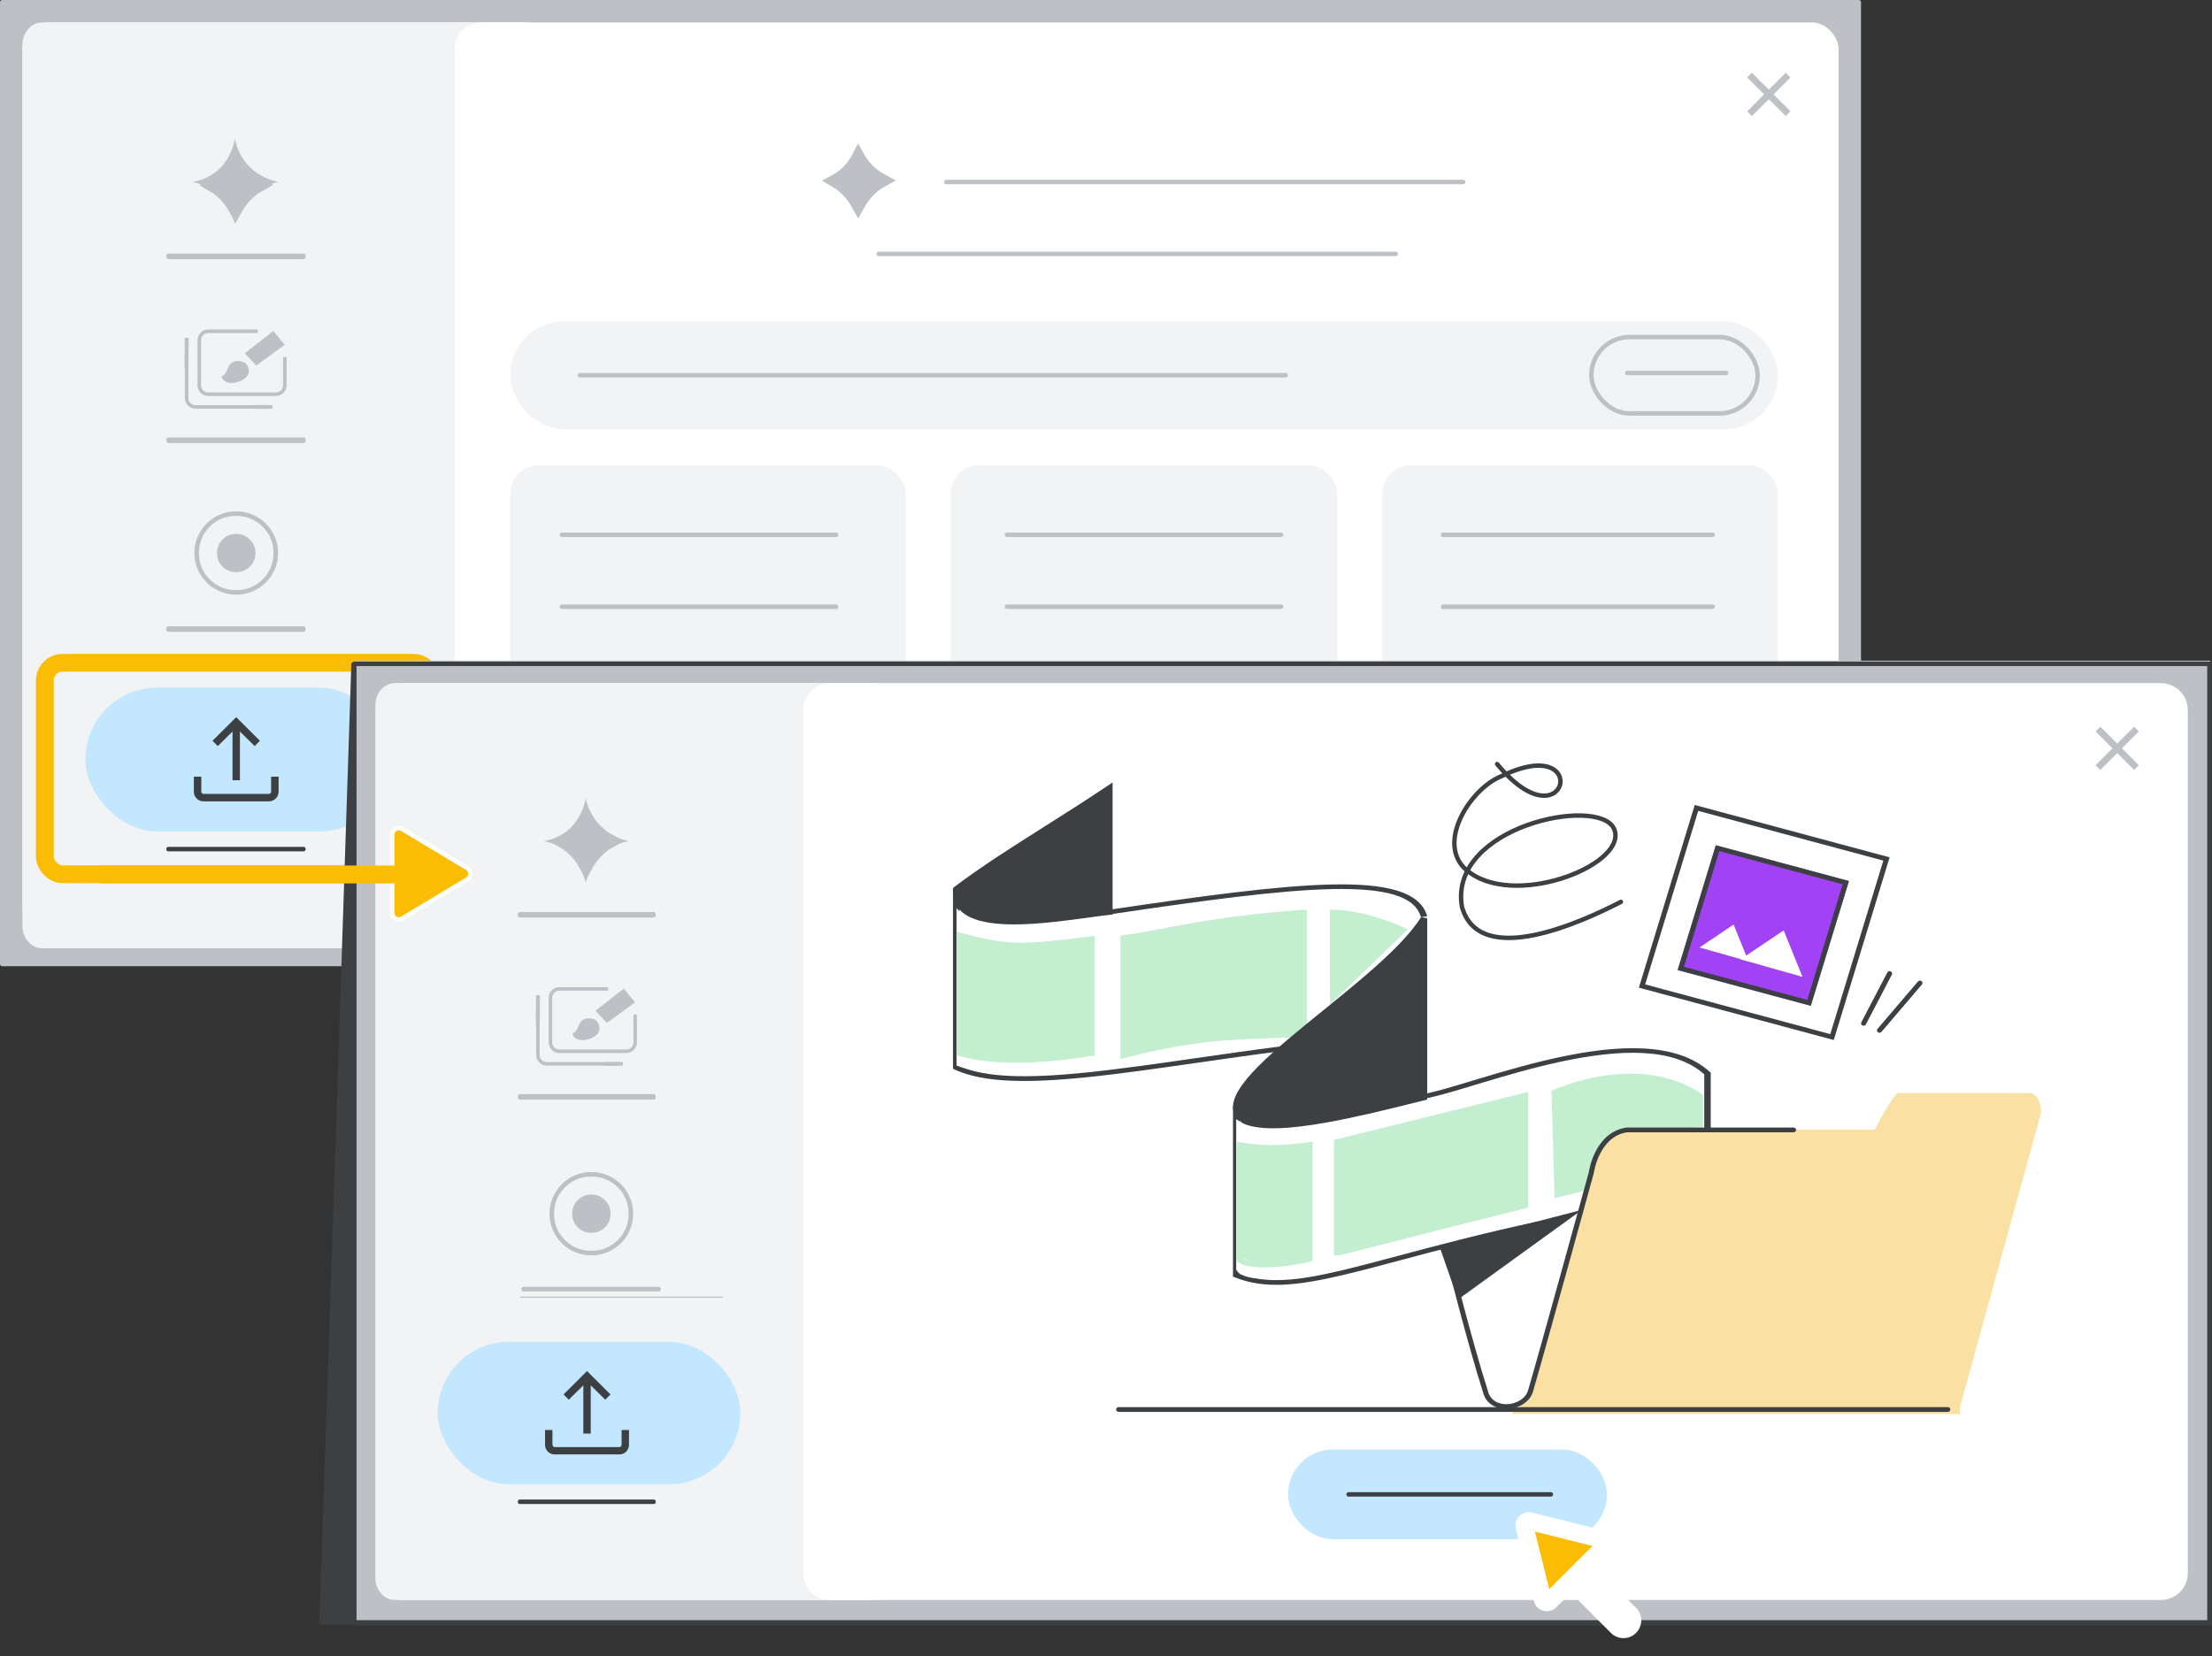<svg width="498" height="373" viewBox="0 0 498 373" fill="none" xmlns="http://www.w3.org/2000/svg">
<rect x="0" y="0" width="498" height="373" fill="#333333" stroke="none"/>
<g id="vids-build-a-video-from-scratch-aug" clip-path="url(#clip0_3080_511)">
<g id="back screen">
<rect id="back border" x="0.5" y="0.5" width="417.983" height="216.582" fill="#BDC1C6" stroke="#BDC1C6" stroke-linejoin="round"/>
<rect id="main rounded rectangle" x="5.054" y="5.054" width="408.874" height="205.449" rx="6" fill="white"/>
<g id="arrow">
<path id="Polygon 1" d="M110.737 174.218C111.706 174.801 111.706 176.206 110.737 176.789L96.133 185.572C95.133 186.173 93.86 185.453 93.86 184.286L93.86 166.721C93.86 165.554 95.133 164.834 96.133 165.436L110.737 174.218Z" fill="#FBBC04" stroke="white"/>
<rect id="Rectangle 24" x="94.36" y="178.7" width="7.084" height="6.072" transform="rotate(-90 94.36 178.7)" fill="#FBBC04"/>
</g>
<path id="close icon" d="M394.416 26.131L393.353 25.068L397.148 21.247L393.353 17.452L394.416 16.389L398.236 20.185L402.031 16.389L403.094 17.452L399.299 21.247L403.094 25.068L402.031 26.131L398.236 22.335L394.416 26.131Z" fill="#BDC1C6"/>
<g id="left nav">
<path id="left nav bg" d="M5.054 10.095C5.054 7.311 7.055 5.054 9.522 5.054H107.865C110.333 5.054 112.333 7.311 112.333 10.095V208.499C112.333 211.283 110.333 213.54 107.865 213.54H9.522C7.055 213.54 5.054 211.283 5.054 208.499V10.095Z" fill="#F1F3F4"/>
<path id="rounded corners mask" d="M102.35 11.054C102.35 7.741 105.036 5.054 108.35 5.054H118.208C121.522 5.054 124.208 7.741 124.208 11.054V207.546C124.208 210.86 121.522 213.546 118.208 213.546H108.35C105.036 213.546 102.35 210.86 102.35 207.546V11.054Z" fill="white"/>
<g id="Group 339">
<path id="Vector 1700 (Stroke)" fill-rule="evenodd" clip-rule="evenodd" d="M52.897 31.116C52.897 31.116 52.971 31.862 53.339 32.953C54.086 35.166 56.038 38.798 61.021 40.514C61.535 40.691 62.082 40.847 62.663 40.98C62.081 41.087 61.532 41.228 61.014 41.398C56.288 42.95 54.17 46.916 53.346 49.048C53.019 49.896 52.897 50.454 52.897 50.454C52.897 50.454 52.774 49.895 52.45 49.046C51.643 46.934 49.587 43.023 45.063 41.441C44.52 41.252 43.941 41.096 43.325 40.98C43.948 40.874 44.53 40.731 45.075 40.559C49.806 39.057 51.717 35.254 52.457 32.959C52.809 31.867 52.897 31.116 52.897 31.116ZM52.908 34.179C52.688 34.725 52.41 35.316 52.062 35.919C50.966 37.817 49.167 39.839 46.275 41.018C48.87 42.175 50.613 44.059 51.746 45.809C52.234 46.562 52.612 47.294 52.9 47.938C53.193 47.292 53.577 46.559 54.075 45.803C55.252 44.018 57.075 42.098 59.809 40.951C56.703 39.646 54.817 37.601 53.688 35.709C53.372 35.178 53.115 34.661 52.908 34.179Z" fill="#BDC1C6"/>
</g>
<g id="Group 340">
<path id="Line 1 (Stroke)" fill-rule="evenodd" clip-rule="evenodd" d="M37.44 99.132C37.44 98.786 37.629 98.507 37.861 98.507H68.394C68.626 98.507 68.815 98.786 68.815 99.132C68.815 99.477 68.626 99.757 68.394 99.757H37.861C37.629 99.757 37.44 99.477 37.44 99.132Z" fill="#BDC1C6"/>
<rect id="Rectangle 79" x="19.223" y="154.84" width="68.82" height="32.386" rx="16.193" fill="#C2E7FF"/>
<g id="Rectangular highlight">
<rect id="Rectangle 6" x="10.091" y="149.249" width="87.086" height="47.615" rx="4" stroke="#FBBC04" stroke-width="4"/>
</g>
<path id="Line 6 (Stroke)" fill-rule="evenodd" clip-rule="evenodd" d="M37.44 144.472C37.44 144.24 37.629 144.051 37.861 144.051H68.394C68.626 144.051 68.815 144.24 68.815 144.472C68.815 144.704 68.626 144.892 68.394 144.892H37.861C37.629 144.892 37.44 144.704 37.44 144.472Z" fill="#BDC1C6" stroke="#F1F3F4" stroke-linecap="round"/>
<path id="upload icon" d="M52.214 175.823V165.037L49.023 168.183L47.67 166.802L53.181 161.313L58.691 166.802L57.338 168.183L54.148 165.037V175.823H52.214ZM45.833 180.574C45.188 180.574 44.641 180.35 44.19 179.9C43.738 179.451 43.513 178.905 43.513 178.263V174.764H45.446V178.263C45.446 178.349 45.489 178.434 45.575 178.52C45.661 178.605 45.747 178.648 45.833 178.648H60.528C60.614 178.648 60.7 178.605 60.786 178.52C60.872 178.434 60.915 178.349 60.915 178.263V174.764H62.849V178.263C62.849 178.905 62.623 179.451 62.172 179.9C61.721 180.35 61.173 180.574 60.528 180.574H45.833Z" fill="#3C4043" stroke="#C2E7FF" stroke-width="0.25"/>
<g id="templates icon">
<path id="Rectangle 28" d="M41.489 78.175C41.489 76.782 42.618 75.653 44.011 75.653H59.272C60.665 75.653 61.794 76.782 61.794 78.175V89.629C61.794 91.022 60.665 92.151 59.272 92.151H44.011C42.618 92.151 41.489 91.022 41.489 89.629V78.175Z" fill="#F1F3F4"/>
<path id="Rectangle 28 (Stroke)" fill-rule="evenodd" clip-rule="evenodd" d="M59.272 76.704H44.011C43.198 76.704 42.539 77.363 42.539 78.175V89.629C42.539 90.442 43.198 91.1 44.011 91.1H59.272C60.084 91.1 60.743 90.442 60.743 89.629V78.175C60.743 77.363 60.084 76.704 59.272 76.704ZM44.011 75.653C42.618 75.653 41.489 76.782 41.489 78.175V89.629C41.489 91.022 42.618 92.151 44.011 92.151H59.272C60.665 92.151 61.794 91.022 61.794 89.629V78.175C61.794 76.782 60.665 75.653 59.272 75.653H44.011Z" fill="#BDC1C6" stroke="#F1F3F4" stroke-width="0.25"/>
<rect id="Rectangle 80" x="59.143" y="90.466" width="2.522" height="0.841" fill="#F1F3F4"/>
<path id="Rectangle 29" d="M42.447 73.432L62.875 74.255L64.482 91.157L42.784 90.436L42.447 73.432Z" fill="#F1F3F4"/>
<path id="Rectangle 27" d="M44.344 76.589C44.344 75.196 45.473 74.067 46.866 74.067H62.127C63.52 74.067 64.649 75.196 64.649 76.589V86.774C64.649 88.167 63.52 89.296 62.127 89.296H46.866C45.473 89.296 44.344 88.167 44.344 86.774V76.589Z" fill="#F1F3F4" stroke="#F1F3F4" stroke-width="0.25"/>
<path id="Rectangle 27 (Stroke)" fill-rule="evenodd" clip-rule="evenodd" d="M62.127 75.118H46.866C46.054 75.118 45.395 75.776 45.395 76.589V86.774C45.395 87.586 46.054 88.245 46.866 88.245H62.127C62.94 88.245 63.598 87.586 63.598 86.774V76.589C63.598 75.776 62.94 75.118 62.127 75.118ZM46.866 74.067C45.473 74.067 44.344 75.196 44.344 76.589V86.774C44.344 88.167 45.473 89.296 46.866 89.296H62.127C63.52 89.296 64.649 88.167 64.649 86.774V76.589C64.649 75.196 63.52 74.067 62.127 74.067H46.866Z" fill="#BDC1C6" stroke="#F1F3F4" stroke-width="0.25"/>
<path id="Line 17 (Stroke)" fill-rule="evenodd" clip-rule="evenodd" d="M41.489 81.681L41.489 75.971L42.539 75.971L42.539 81.681L41.489 81.681Z" fill="#BDC1C6" stroke="#F1F3F4" stroke-width="0.15"/>
<path id="Line 18 (Stroke)" fill-rule="evenodd" clip-rule="evenodd" d="M61.477 92.151H58.304V91.1H61.477V92.151Z" fill="#BDC1C6" stroke="#F1F3F4" stroke-width="0.25"/>
<path id="Line 18 (Stroke)_2" fill-rule="evenodd" clip-rule="evenodd" d="M60.635 92.063H57.462V91.222H60.635V92.063Z" fill="#BDC1C6"/>
<path id="Line 18 (Stroke)_3" fill-rule="evenodd" clip-rule="evenodd" d="M41.573 83.141L41.573 79.968L42.413 79.968L42.413 83.141L41.573 83.141Z" fill="#BDC1C6"/>
<path id="Rectangle 30" d="M57.987 73.432H65.601V80.412H57.987V73.432Z" fill="#F1F3F4"/>
<g id="brush">
<path id="Vector 1717" d="M55.664 79.597L61.483 75.066L63.536 77.575L57.739 81.814L55.664 79.597Z" fill="#BDC1C6"/>
<path id="Vector 1717 (Stroke)" fill-rule="evenodd" clip-rule="evenodd" d="M61.543 74.533L64.09 77.645L57.691 82.324L55.096 79.552L61.543 74.533ZM56.232 79.641L57.787 81.303L62.982 77.504L61.423 75.6L56.232 79.641Z" fill="#BDC1C6"/>
<path id="Vector 1718" d="M55.613 83.292C55.385 82.101 54.769 81.759 53.811 81.683C51.256 81.483 52.031 83.891 50.342 84.932C51.072 86.822 56.04 85.526 55.613 83.292Z" fill="#BDC1C6"/>
<path id="Vector 1718 (Stroke)" fill-rule="evenodd" clip-rule="evenodd" d="M50.851 85.038C51.01 85.214 51.261 85.343 51.607 85.41C52.096 85.505 52.709 85.46 53.306 85.289C53.903 85.118 54.444 84.832 54.804 84.481C55.16 84.135 55.311 83.759 55.236 83.364C55.132 82.823 54.953 82.536 54.745 82.368C54.531 82.195 54.228 82.102 53.781 82.066C53.201 82.021 52.865 82.127 52.645 82.277C52.417 82.433 52.258 82.672 52.098 83.007C52.039 83.132 51.984 83.26 51.925 83.397C51.904 83.445 51.883 83.495 51.86 83.547C51.777 83.738 51.684 83.942 51.573 84.143C51.398 84.458 51.174 84.771 50.851 85.038ZM52.212 81.643C52.618 81.366 53.143 81.246 53.841 81.301C54.352 81.341 54.837 81.456 55.227 81.77C55.623 82.09 55.866 82.569 55.99 83.22C56.128 83.942 55.819 84.565 55.34 85.032C54.866 85.493 54.2 85.832 53.517 86.028C52.834 86.224 52.095 86.288 51.46 86.164C50.827 86.041 50.232 85.713 49.984 85.07L49.869 84.772L50.141 84.605C50.49 84.389 50.717 84.102 50.901 83.77C50.994 83.603 51.075 83.426 51.156 83.24C51.175 83.196 51.195 83.15 51.214 83.104C51.275 82.963 51.339 82.816 51.405 82.677C51.582 82.305 51.813 81.915 52.212 81.643Z" fill="#BDC1C6"/>
</g>
</g>
<path id="Line 3 (Stroke)" fill-rule="evenodd" clip-rule="evenodd" d="M37.44 191.2C37.44 190.92 37.629 190.694 37.861 190.694H68.394C68.626 190.694 68.815 190.92 68.815 191.2C68.815 191.479 68.626 191.706 68.394 191.706H37.861C37.629 191.706 37.44 191.479 37.44 191.2Z" fill="#3C4043"/>
<path id="Line 5 (Stroke)" fill-rule="evenodd" clip-rule="evenodd" d="M37.44 57.724C37.44 57.379 37.629 57.099 37.861 57.099H68.394C68.626 57.099 68.815 57.379 68.815 57.724C68.815 58.069 68.626 58.349 68.394 58.349H37.861C37.629 58.349 37.44 58.069 37.44 57.724Z" fill="#BDC1C6"/>
<path id="Vector 1701" d="M52.775 36.982C52.876 36.807 52.972 36.633 53.062 36.461C53.121 36.567 53.183 36.675 53.247 36.782C54.27 38.496 55.882 40.32 58.374 41.659C56.202 42.868 54.681 44.546 53.647 46.114C53.422 46.455 53.22 46.792 53.038 47.118C52.86 46.795 52.663 46.461 52.444 46.124C51.452 44.593 50.002 42.951 47.945 41.745C50.264 40.486 51.792 38.685 52.775 36.982Z" fill="#BDC1C6" stroke="#BDC1C6" stroke-width="3"/>
</g>
<path id="Line 6 (Stroke)_2" fill-rule="evenodd" clip-rule="evenodd" d="M37.44 141.64C37.44 141.295 37.629 141.015 37.861 141.015H68.394C68.626 141.015 68.815 141.295 68.815 141.64C68.815 141.985 68.626 142.265 68.394 142.265H37.861C37.629 142.265 37.44 141.985 37.44 141.64Z" fill="#BDC1C6"/>
<path id="record icon" d="M53.181 129.091C54.453 129.091 55.53 128.651 56.412 127.773C57.311 126.877 57.76 125.796 57.76 124.529C57.76 123.262 57.311 122.189 56.412 121.31C55.53 120.415 54.453 119.967 53.181 119.967C51.909 119.967 50.823 120.415 49.924 121.31C49.042 122.189 48.601 123.262 48.601 124.529C48.601 125.796 49.042 126.877 49.924 127.773C50.823 128.651 51.909 129.091 53.181 129.091ZM53.181 134.159C51.841 134.159 50.577 133.906 49.39 133.399C48.219 132.892 47.202 132.208 46.337 131.346C45.472 130.485 44.785 129.471 44.276 128.305C43.767 127.122 43.513 125.864 43.513 124.529C43.513 123.194 43.767 121.944 44.276 120.778C44.785 119.595 45.472 118.573 46.337 117.711C47.202 116.85 48.219 116.165 49.39 115.659C50.577 115.152 51.841 114.898 53.181 114.898C54.521 114.898 55.776 115.152 56.946 115.659C58.133 116.165 59.16 116.85 60.025 117.711C60.89 118.573 61.577 119.595 62.085 120.778C62.594 121.944 62.849 123.194 62.849 124.529C62.849 125.864 62.594 127.122 62.085 128.305C61.577 129.471 60.89 130.485 60.025 131.346C59.16 132.208 58.133 132.892 56.946 133.399C55.776 133.906 54.521 134.159 53.181 134.159ZM53.181 132.639C55.453 132.639 57.379 131.853 58.956 130.282C60.533 128.711 61.322 126.793 61.322 124.529C61.322 122.265 60.533 120.347 58.956 118.776C57.379 117.204 55.453 116.419 53.181 116.419C50.908 116.419 48.983 117.204 47.405 118.776C45.828 120.347 45.039 122.265 45.039 124.529C45.039 126.793 45.828 128.711 47.405 130.282C48.983 131.853 50.908 132.639 53.181 132.639Z" fill="#BDC1C6" stroke="#F1F3F4" stroke-width="0.5"/>
</g>
<rect id="template" x="311.71" y="105.249" width="88.05" height="50.603" rx="6" fill="#F1F3F4" stroke="#F1F3F4" stroke-linejoin="round"/>
<rect id="template_2" x="214.552" y="105.249" width="86.025" height="50.603" rx="6" fill="#F1F3F4" stroke="#F1F3F4" stroke-linejoin="round"/>
<rect id="template_3" x="115.369" y="105.249" width="88.05" height="50.603" rx="6" fill="#F1F3F4" stroke="#F1F3F4" stroke-linejoin="round"/>
<rect id="template_4" x="115.369" y="72.863" width="284.39" height="23.277" rx="11.639" fill="#F1F3F4" stroke="#F1F3F4" stroke-linejoin="round"/>
<rect id="template_5" x="358.265" y="75.899" width="37.446" height="17.205" rx="8.603" stroke="#BDC1C6" stroke-linejoin="round"/>
<path id="Line 15" d="M197.853 57.176H314.24" stroke="#BDC1C6" stroke-linecap="round"/>
<path id="Line 7" d="M126.502 120.43H188.238" stroke="#BDC1C6" stroke-linecap="round"/>
<path id="Line 14" d="M130.55 84.501H289.444" stroke="#BDC1C6" stroke-linecap="round"/>
<path id="Line 9" d="M226.696 120.43H288.432" stroke="#BDC1C6" stroke-linecap="round"/>
<path id="Line 11" d="M324.867 120.43H385.59" stroke="#BDC1C6" stroke-linecap="round"/>
<path id="Line 13" d="M366.361 83.995L388.627 83.995" stroke="#BDC1C6" stroke-linecap="round"/>
<path id="Line 8" d="M126.502 136.623H188.238" stroke="#BDC1C6" stroke-linecap="round"/>
<path id="Line 10" d="M226.696 136.623H288.432" stroke="#BDC1C6" stroke-linecap="round"/>
<path id="Line 12" d="M324.867 136.623H385.59" stroke="#BDC1C6" stroke-linecap="round"/>
<path id="Line 5" d="M213.034 40.983H329.421" stroke="#BDC1C6" stroke-linecap="round"/>
<path id="Vector 1701_2" d="M192.946 35.97C193.047 35.795 193.143 35.621 193.233 35.449C193.292 35.555 193.354 35.663 193.418 35.77C194.441 37.484 196.053 39.307 198.545 40.647C196.373 41.855 194.852 43.534 193.818 45.102C193.593 45.443 193.391 45.78 193.209 46.106C193.031 45.783 192.834 45.449 192.615 45.111C191.623 43.581 190.173 41.939 188.116 40.733C190.435 39.474 191.963 37.673 192.946 35.97Z" fill="#BDC1C6" stroke="#BDC1C6" stroke-width="3"/>
</g>
<g id="front screen">
<path id="front border" d="M79.947 148.767H497.611V364.842H79.947V148.767Z" fill="#BDC1C6"/>
<path id="front border (Stroke)" fill-rule="evenodd" clip-rule="evenodd" d="M79.259 149.476C79.259 149.196 79.485 148.97 79.765 148.97H497.429C497.708 148.97 497.935 149.196 497.935 149.476V365.55C497.935 365.83 497.708 366.056 497.429 366.056H79.765C79.485 366.056 79.259 365.83 79.259 365.55V149.476ZM80.271 149.982V365.044H496.922V149.982H80.271Z" fill="#3C4043"/>
<path id="main rounded rectangle_2" d="M84.688 159.9C84.688 156.546 87.407 153.828 90.761 153.828H486.478C489.832 153.828 492.55 156.546 492.55 159.9V354.216C492.55 357.57 489.832 360.289 486.478 360.289H90.761C87.407 360.289 84.688 357.57 84.688 354.216V159.9Z" fill="white"/>
<path id="close icon_2" d="M472.851 173.386L471.788 172.323L475.583 168.503L471.788 164.708L472.851 163.645L476.671 167.44L480.466 163.645L481.529 164.708L477.734 168.503L481.529 172.323L480.466 173.386L476.671 169.591L472.851 173.386Z" fill="#BDC1C6"/>
<path id="shadow" fill-rule="evenodd" clip-rule="evenodd" d="M71.85 365.855C71.85 365.855 74.049 304.745 79.104 149.273C80.863 149.273 79.324 149.273 79.324 149.273V365.855H71.85Z" fill="#3C4043"/>
<g id="left nav_2">
<path id="left nav bg_2" d="M84.501 158.819C84.501 156.062 86.482 153.828 88.926 153.828H186.311C188.754 153.828 190.735 156.062 190.735 158.819V355.291C190.735 358.048 188.754 360.282 186.311 360.282H88.926C86.482 360.282 84.501 358.048 84.501 355.291V158.819Z" fill="#F1F3F4"/>
<path id="rounded corners mask_2" d="M180.854 159.828C180.854 156.514 183.541 153.828 186.854 153.828H196.499C199.813 153.828 202.499 156.514 202.499 159.828V354.289C202.499 357.603 199.813 360.289 196.499 360.289H186.854C183.541 360.289 180.854 357.603 180.854 354.289V159.828Z" fill="white"/>
<g id="Group 339_2">
<path id="Vector 1700 (Stroke)_2" fill-rule="evenodd" clip-rule="evenodd" d="M131.878 179.635C131.878 179.635 131.951 180.374 132.316 181.455C133.055 183.646 134.989 187.243 139.923 188.942C140.432 189.117 140.974 189.272 141.549 189.404C140.973 189.509 140.429 189.649 139.916 189.817C135.236 191.354 133.138 195.282 132.323 197.393C131.999 198.233 131.878 198.785 131.878 198.785C131.878 198.785 131.756 198.232 131.435 197.391C130.636 195.299 128.6 191.426 124.12 189.861C123.582 189.673 123.01 189.518 122.4 189.404C123.016 189.299 123.593 189.157 124.132 188.986C128.817 187.499 130.709 183.733 131.442 181.46C131.791 180.379 131.878 179.635 131.878 179.635ZM131.889 182.668C131.671 183.21 131.396 183.795 131.051 184.392C129.966 186.271 128.184 188.274 125.32 189.442C127.89 190.587 129.616 192.453 130.739 194.186C131.222 194.931 131.596 195.656 131.881 196.294C132.171 195.654 132.551 194.928 133.044 194.18C134.21 192.412 136.015 190.511 138.722 189.374C135.648 188.083 133.779 186.057 132.662 184.184C132.348 183.659 132.094 183.147 131.889 182.668Z" fill="#BDC1C6"/>
</g>
<g id="Group 340_2">
<path id="Line 1 (Stroke)_2" fill-rule="evenodd" clip-rule="evenodd" d="M116.572 246.995C116.572 246.65 116.758 246.37 116.988 246.37H147.224C147.454 246.37 147.641 246.65 147.641 246.995C147.641 247.34 147.454 247.62 147.224 247.62H116.988C116.758 247.62 116.572 247.34 116.572 246.995Z" fill="#BDC1C6"/>
<rect id="Rectangle 79_2" x="98.532" y="302.154" width="68.15" height="32.071" rx="16.035" fill="#C2E7FF"/>
<path id="Line 6 (Stroke)_3" fill-rule="evenodd" clip-rule="evenodd" d="M116.572 292.096C116.572 291.751 116.852 291.471 117.197 291.471H162.596C162.942 291.471 163.221 291.751 163.221 292.096C163.221 292.441 162.942 292.721 162.596 292.721H117.197C116.852 292.721 116.572 292.441 116.572 292.096Z" fill="#BDC1C6" stroke="#F1F3F4" stroke-linecap="round"/>
<path id="upload icon_2" d="M131.202 322.933V312.252L128.042 315.367L126.702 314L132.159 308.564L137.616 314L136.276 315.367L133.116 312.252V322.933H131.202ZM124.883 327.638C124.245 327.638 123.702 327.416 123.255 326.971C122.809 326.525 122.585 325.985 122.585 325.349V321.884H124.5V325.349C124.5 325.434 124.543 325.519 124.628 325.604C124.713 325.688 124.798 325.731 124.883 325.731H139.435C139.52 325.731 139.605 325.688 139.69 325.604C139.775 325.519 139.818 325.434 139.818 325.349V321.884H141.733V325.349C141.733 325.985 141.509 326.525 141.063 326.971C140.616 327.416 140.073 327.638 139.435 327.638H124.883Z" fill="#3C4043" stroke="#C2E7FF" stroke-width="0.25"/>
<g id="templates icon_2">
<path id="Rectangle 28_2" d="M120.581 226.237C120.581 224.857 121.699 223.739 123.078 223.739H138.191C139.57 223.739 140.688 224.857 140.688 226.237V237.579C140.688 238.958 139.57 240.076 138.191 240.076H123.078C121.699 240.076 120.581 238.958 120.581 237.579V226.237Z" fill="#F1F3F4"/>
<path id="Rectangle 28 (Stroke)_2" fill-rule="evenodd" clip-rule="evenodd" d="M138.191 224.78H123.078C122.274 224.78 121.621 225.432 121.621 226.237V237.579C121.621 238.383 122.274 239.036 123.078 239.036H138.191C138.995 239.036 139.648 238.383 139.648 237.579V226.237C139.648 225.432 138.995 224.78 138.191 224.78ZM123.078 223.739C121.699 223.739 120.581 224.857 120.581 226.237V237.579C120.581 238.958 121.699 240.076 123.078 240.076H138.191C139.57 240.076 140.688 238.958 140.688 237.579V226.237C140.688 224.857 139.57 223.739 138.191 223.739H123.078Z" fill="#BDC1C6" stroke="#F1F3F4" stroke-width="0.25"/>
<rect id="Rectangle 80_2" x="138.063" y="238.407" width="2.498" height="0.833" fill="#F1F3F4"/>
<path id="Rectangle 29_2" d="M121.529 221.54L141.759 222.354L143.351 239.092L121.863 238.378L121.529 221.54Z" fill="#F1F3F4"/>
<path id="Rectangle 27_2" d="M123.408 224.666C123.408 223.286 124.527 222.168 125.906 222.168H141.018C142.398 222.168 143.516 223.286 143.516 224.666V234.751C143.516 236.131 142.398 237.249 141.018 237.249H125.906C124.527 237.249 123.408 236.131 123.408 234.751V224.666Z" fill="#F1F3F4" stroke="#F1F3F4" stroke-width="0.25"/>
<path id="Rectangle 27 (Stroke)_2" fill-rule="evenodd" clip-rule="evenodd" d="M141.018 223.209H125.906C125.101 223.209 124.449 223.861 124.449 224.666V234.751C124.449 235.556 125.101 236.208 125.906 236.208H141.018C141.823 236.208 142.475 235.556 142.475 234.751V224.666C142.475 223.861 141.823 223.209 141.018 223.209ZM125.906 222.168C124.527 222.168 123.408 223.286 123.408 224.666V234.751C123.408 236.131 124.527 237.249 125.906 237.249H141.018C142.398 237.249 143.516 236.131 143.516 234.751V224.666C143.516 223.286 142.398 222.168 141.018 222.168H125.906Z" fill="#BDC1C6" stroke="#F1F3F4" stroke-width="0.25"/>
<path id="Line 17 (Stroke)_2" fill-rule="evenodd" clip-rule="evenodd" d="M120.581 229.709L120.581 224.053L121.621 224.053L121.621 229.709L120.581 229.709Z" fill="#BDC1C6" stroke="#F1F3F4" stroke-width="0.15"/>
<path id="Line 18 (Stroke)_4" fill-rule="evenodd" clip-rule="evenodd" d="M140.374 240.076H137.232V239.036H140.374V240.076Z" fill="#BDC1C6" stroke="#F1F3F4" stroke-width="0.25"/>
<path id="Line 18 (Stroke)_5" fill-rule="evenodd" clip-rule="evenodd" d="M139.54 239.989H136.398V239.156H139.54V239.989Z" fill="#BDC1C6"/>
<path id="Line 18 (Stroke)_6" fill-rule="evenodd" clip-rule="evenodd" d="M120.664 231.153L120.664 228.012L121.497 228.012L121.497 231.153L120.664 231.153Z" fill="#BDC1C6"/>
<path id="Rectangle 30_2" d="M136.918 221.54H144.458V228.452H136.918V221.54Z" fill="#F1F3F4"/>
<g id="brush_2">
<path id="Vector 1717_2" d="M134.618 227.644L140.381 223.158L142.413 225.642L136.673 229.839L134.618 227.644Z" fill="#BDC1C6"/>
<path id="Vector 1717 (Stroke)_2" fill-rule="evenodd" clip-rule="evenodd" d="M140.44 222.63L142.962 225.712L136.626 230.345L134.056 227.6L140.44 222.63ZM135.18 227.688L136.721 229.334L141.864 225.572L140.321 223.686L135.18 227.688Z" fill="#BDC1C6"/>
<path id="Vector 1718_2" d="M134.567 231.303C134.342 230.124 133.732 229.785 132.783 229.711C130.253 229.512 131.02 231.896 129.348 232.927C130.071 234.799 134.99 233.516 134.567 231.303Z" fill="#BDC1C6"/>
<path id="Vector 1718 (Stroke)_2" fill-rule="evenodd" clip-rule="evenodd" d="M129.852 233.032C130.01 233.207 130.258 233.334 130.601 233.401C131.084 233.495 131.692 233.451 132.283 233.281C132.874 233.112 133.41 232.828 133.767 232.481C134.118 232.139 134.269 231.766 134.194 231.375C134.092 230.839 133.914 230.555 133.708 230.388C133.496 230.217 133.196 230.124 132.753 230.09C132.179 230.045 131.847 230.149 131.629 230.298C131.403 230.452 131.245 230.689 131.087 231.021C131.028 231.145 130.974 231.271 130.915 231.407C130.895 231.455 130.873 231.505 130.851 231.556C130.769 231.745 130.677 231.947 130.567 232.146C130.394 232.458 130.172 232.768 129.852 233.032ZM131.2 229.67C131.601 229.396 132.122 229.277 132.813 229.331C133.319 229.371 133.799 229.485 134.185 229.796C134.578 230.113 134.818 230.588 134.941 231.232C135.078 231.947 134.772 232.564 134.297 233.026C133.828 233.483 133.168 233.819 132.492 234.012C131.816 234.206 131.084 234.27 130.455 234.147C129.829 234.025 129.239 233.7 128.993 233.064L128.879 232.769L129.148 232.603C129.494 232.39 129.72 232.105 129.902 231.777C129.994 231.611 130.074 231.436 130.154 231.252C130.173 231.208 130.192 231.163 130.212 231.118C130.272 230.978 130.335 230.832 130.4 230.694C130.576 230.326 130.805 229.94 131.2 229.67Z" fill="#BDC1C6"/>
</g>
</g>
<path id="Line 3 (Stroke)_2" fill-rule="evenodd" clip-rule="evenodd" d="M116.572 338.17C116.572 337.891 116.758 337.664 116.988 337.664H147.224C147.454 337.664 147.641 337.891 147.641 338.17C147.641 338.45 147.454 338.676 147.224 338.676H116.988C116.758 338.676 116.572 338.45 116.572 338.17Z" fill="#3C4043"/>
<path id="Line 5 (Stroke)_2" fill-rule="evenodd" clip-rule="evenodd" d="M116.572 205.99C116.572 205.645 116.758 205.365 116.988 205.365H147.224C147.454 205.365 147.641 205.645 147.641 205.99C147.641 206.335 147.454 206.615 147.224 206.615H116.988C116.758 206.615 116.572 206.335 116.572 205.99Z" fill="#BDC1C6"/>
<path id="Vector 1701_3" d="M131.716 184.744C131.817 184.569 131.913 184.395 132.003 184.222C132.062 184.329 132.124 184.436 132.188 184.544C133.211 186.258 134.823 188.081 137.315 189.421C135.143 190.629 133.622 192.307 132.588 193.875C132.363 194.216 132.161 194.553 131.979 194.88C131.801 194.556 131.604 194.223 131.385 193.885C130.393 192.355 128.943 190.712 126.886 189.507C129.205 188.247 130.733 186.446 131.716 184.744Z" fill="#BDC1C6" stroke="#BDC1C6" stroke-width="3"/>
</g>
<path id="Line 6 (Stroke)_4" fill-rule="evenodd" clip-rule="evenodd" d="M117.393 290.295C117.393 290.015 117.582 289.789 117.814 289.789H148.347C148.58 289.789 148.768 290.015 148.768 290.295C148.768 290.574 148.58 290.801 148.347 290.801H117.814C117.582 290.801 117.393 290.574 117.393 290.295Z" fill="#BDC1C6"/>
<path id="record icon_2" d="M133.134 277.864C134.406 277.864 135.483 277.425 136.365 276.546C137.264 275.651 137.713 274.569 137.713 273.302C137.713 272.035 137.264 270.962 136.365 270.084C135.483 269.188 134.406 268.74 133.134 268.74C131.862 268.74 130.776 269.188 129.877 270.084C128.995 270.962 128.554 272.035 128.554 273.302C128.554 274.569 128.995 275.651 129.877 276.546C130.776 277.425 131.862 277.864 133.134 277.864ZM133.134 282.933C131.794 282.933 130.53 282.679 129.343 282.173C128.173 281.666 127.155 280.981 126.29 280.12C125.425 279.258 124.738 278.244 124.229 277.078C123.72 275.896 123.466 274.637 123.466 273.302C123.466 271.967 123.72 270.717 124.229 269.551C124.738 268.369 125.425 267.346 126.29 266.485C127.155 265.623 128.173 264.939 129.343 264.432C130.53 263.925 131.794 263.672 133.134 263.672C134.474 263.672 135.729 263.925 136.899 264.432C138.087 264.939 139.113 265.623 139.978 266.485C140.843 267.346 141.53 268.369 142.038 269.551C142.547 270.717 142.802 271.967 142.802 273.302C142.802 274.637 142.547 275.896 142.038 277.078C141.53 278.244 140.843 279.258 139.978 280.12C139.113 280.981 138.087 281.666 136.899 282.173C135.729 282.679 134.474 282.933 133.134 282.933ZM133.134 281.412C135.407 281.412 137.332 280.627 138.909 279.055C140.487 277.484 141.275 275.566 141.275 273.302C141.275 271.038 140.487 269.121 138.909 267.549C137.332 265.978 135.407 265.192 133.134 265.192C130.861 265.192 128.936 265.978 127.358 267.549C125.781 269.121 124.992 271.038 124.992 273.302C124.992 275.566 125.781 277.484 127.358 279.055C128.936 280.627 130.861 281.412 133.134 281.412Z" fill="#BDC1C6" stroke="#F1F3F4" stroke-width="0.5"/>
</g>
</g>
<g id="arrow_2">
<path id="Polygon 1_2" d="M105.17 195.472C106.14 196.054 106.14 197.46 105.17 198.042L90.567 206.825C89.567 207.426 88.293 206.706 88.293 205.54L88.293 187.974C88.293 186.808 89.567 186.088 90.567 186.689L105.17 195.472Z" fill="#FBBC04" stroke="white"/>
<path id="Rectangle 15" d="M20.985 196.917C20.985 198.035 21.891 198.941 23.009 198.941L57.166 198.941L89.348 198.941C91.557 198.941 93.348 197.151 93.348 194.941V194.893L23.009 194.893C21.891 194.893 20.985 195.799 20.985 196.917Z" fill="#FBBC04"/>
</g>
<g id="button">
<rect id="button_2" x="290.975" y="327.409" width="69.808" height="18.193" rx="9.097" fill="#C2E7FF" stroke="#C2E7FF" stroke-width="2" stroke-linejoin="round"/>
<path id="Line 7_2" d="M303.613 336.505H349.156" stroke="#3C4043" stroke-linecap="round"/>
</g>
<g id="Cursor">
<g id="Union">
<mask id="path-86-outside-1_3080_511" maskUnits="userSpaceOnUse" x="332.538" y="332.084" width="44.548" height="44.548" fill="black">
<rect fill="white" x="332.538" y="332.084" width="44.548" height="44.548"/>
<path fill-rule="evenodd" clip-rule="evenodd" d="M344.436 342.547C343.704 342.365 343.042 343.027 343.224 343.759L347.281 360.059C347.469 360.814 348.409 361.074 348.959 360.524L353.639 355.844L364.089 366.294C364.87 367.075 366.136 367.075 366.917 366.294C367.698 365.513 367.698 364.247 366.917 363.466L356.468 353.016L361.202 348.282C361.751 347.732 361.491 346.792 360.736 346.604L344.436 342.547Z"/>
</mask>
<path fill-rule="evenodd" clip-rule="evenodd" d="M344.436 342.547C343.704 342.365 343.042 343.027 343.224 343.759L347.281 360.059C347.469 360.814 348.409 361.074 348.959 360.524L353.639 355.844L364.089 366.294C364.87 367.075 366.136 367.075 366.917 366.294C367.698 365.513 367.698 364.247 366.917 363.466L356.468 353.016L361.202 348.282C361.751 347.732 361.491 346.792 360.736 346.604L344.436 342.547Z" fill="#FBBC04"/>
<path d="M343.224 343.759L345.165 343.276L345.165 343.276L343.224 343.759ZM344.436 342.547L344.919 340.606L344.919 340.606L344.436 342.547ZM347.281 360.059L349.222 359.576L349.222 359.576L347.281 360.059ZM348.959 360.524L347.545 359.11L348.959 360.524ZM353.639 355.844L355.053 354.43L353.639 353.016L352.225 354.43L353.639 355.844ZM366.917 363.466L368.332 362.051L366.917 363.466ZM356.468 353.016L355.053 351.601L353.639 353.016L355.053 354.43L356.468 353.016ZM361.202 348.282L359.787 346.868L361.202 348.282ZM360.736 346.604L360.253 348.545H360.253L360.736 346.604ZM345.165 343.276C345.347 344.008 344.685 344.67 343.953 344.488L344.919 340.606C342.724 340.06 340.737 342.047 341.283 344.242L345.165 343.276ZM349.222 359.576L345.165 343.276L341.283 344.242L345.341 360.542L349.222 359.576ZM347.545 359.11C348.095 358.56 349.034 358.821 349.222 359.576L345.341 360.542C345.904 362.806 348.723 363.588 350.373 361.939L347.545 359.11ZM352.225 354.43L347.545 359.11L350.373 361.939L355.053 357.258L352.225 354.43ZM365.503 364.88L355.053 354.43L352.225 357.258L362.675 367.708L365.503 364.88ZM365.503 364.88L362.675 367.708C364.237 369.27 366.77 369.27 368.332 367.708L365.503 364.88ZM365.503 364.88L365.503 364.88L368.332 367.708C369.894 366.146 369.894 363.613 368.332 362.051L365.503 364.88ZM355.053 354.43L365.503 364.88L368.332 362.051L357.882 351.601L355.053 354.43ZM359.787 346.868L355.053 351.601L357.882 354.43L362.616 349.696L359.787 346.868ZM360.253 348.545C359.498 348.357 359.237 347.417 359.787 346.868L362.616 349.696C364.266 348.046 363.483 345.227 361.219 344.663L360.253 348.545ZM343.953 344.488L360.253 348.545L361.219 344.663L344.919 340.606L343.953 344.488Z" fill="white" mask="url(#path-86-outside-1_3080_511)"/>
</g>
</g>
<g id="main image">
<path id="Vector 1713" d="M382.522 246.976V253.422L359.504 271.595C353.033 271.595 359.504 272.012 350.169 274.336V246.17C357.718 242.948 371.738 239.725 382.522 246.976Z" fill="#C4EED0"/>
<path id="Vector 1713 (Stroke)" fill-rule="evenodd" clip-rule="evenodd" d="M349.659 245.472C357.346 242.176 371.903 238.756 383.156 246.357L383.396 246.519V253.84H363.08C360.174 253.84 357.914 255.288 355.905 257.298C354.908 258.295 354.007 259.396 353.138 260.47C353.088 260.533 353.037 260.595 352.987 260.658C352.18 261.656 351.392 275.127 350.598 275.92L350.127 274.31L349.294 245.629L349.659 245.472ZM350.743 246.262V273.818C351.074 273.423 351.412 260.509 351.763 260.075C351.808 260.019 351.854 259.963 351.899 259.906C352.765 258.836 353.701 257.691 354.745 256.646C356.818 254.572 359.455 252.752 363.08 252.752H381.947V247.006C371.632 240.221 358.308 243.106 350.743 246.262Z" fill="#C4EED0"/>
<path id="Vector 1725" d="M358.254 268.263L348.257 270.762V274.511L358.254 272.428V268.263Z" fill="white" stroke="white"/>
<path id="Vector 1709 (Stroke)" fill-rule="evenodd" clip-rule="evenodd" d="M277.592 249.153H279.048V286.84C285.181 289.183 292.082 288.449 302.379 285.993C306.044 285.119 310.142 284.025 314.768 282.791C323.283 280.519 333.585 277.77 346.257 275.036L346.671 276.052C334.019 278.782 323.849 281.496 315.375 283.759C310.728 284.999 306.59 286.104 302.832 287C292.315 289.508 284.788 290.378 277.967 287.619L277.592 287.468V249.153Z" fill="#3C4043"/>
<path id="Vector 1711 (Stroke)" fill-rule="evenodd" clip-rule="evenodd" d="M278.312 251.998L279.305 252.713C283.968 253.695 288.647 254.209 294.561 253.212L295.517 253.051V285.715L294.97 285.868C291.301 286.899 287.614 287.926 284.663 287.926C283.191 287.926 281.865 287.797 280.804 287.516C279.765 287.241 278.839 286.784 278.396 286.037L278.312 285.895V251.998ZM279.91 254.721V285.044C280.114 285.278 280.533 285.527 281.282 285.725C282.134 285.95 283.284 286.073 284.663 286.073C287.273 286.073 290.57 285.633 293.918 284.74V254.687C288.662 255.496 284.262 255.513 279.91 254.721Z" fill="white"/>
<path id="Vector 1711" d="M295.011 258.07C289.172 258.88 284.501 258.88 279.83 258.07V283.17C280.998 284.789 288.004 284.789 295.011 283.17V258.07Z" fill="#C4EED0"/>
<path id="Vector 1711 (Stroke)_2" fill-rule="evenodd" clip-rule="evenodd" d="M278.312 257.058L279.305 257.231C283.968 258.04 288.647 258.045 294.561 257.225L295.517 257.092V283.992L294.97 284.118C291.301 284.967 287.614 285.396 284.663 285.396C283.191 285.396 281.865 285.289 280.804 285.058C279.765 284.832 278.839 284.455 278.396 283.84L278.312 283.723V257.058ZM279.91 258.467V283.439C280.114 283.632 280.533 283.837 281.282 284C282.134 284.186 283.284 284.287 284.663 284.287C287.273 284.287 290.57 283.924 293.918 283.189V258.439C288.662 259.105 284.262 259.12 279.91 258.467Z" fill="#C4EED0"/>
<path id="Vector 1712" d="M301.201 282.765V257.351L343.173 246.694V272.108L301.201 282.765Z" fill="#C4EED0"/>
<path id="Vector 1712 (Stroke)" fill-rule="evenodd" clip-rule="evenodd" d="M344.048 245.874V271.948L300.327 282.765V256.692L344.048 245.874ZM301.77 257.464V281.279L342.604 271.175V247.361L301.77 257.464Z" fill="#C4EED0"/>
<path id="Vector 1710 (Stroke)" fill-rule="evenodd" clip-rule="evenodd" d="M370.016 236.099C375.922 236.412 381.212 237.937 384.994 241.423L385.145 241.562V254.072L383.689 254.072V241.915C380.232 238.815 375.431 237.421 369.908 237.128C364.282 236.83 357.947 237.677 351.638 239.019C345.336 240.359 339.115 242.18 333.723 243.802C333.12 243.984 332.526 244.163 331.943 244.339C327.353 245.725 323.429 246.91 320.792 247.377L320.439 246.376C322.955 245.93 326.759 244.782 331.392 243.383C331.967 243.21 332.555 243.033 333.155 242.852C338.548 241.23 344.834 239.389 351.219 238.031C357.598 236.674 364.132 235.787 370.016 236.099Z" fill="#3C4043"/>
<path id="Vector 1708 (Stroke)" fill-rule="evenodd" clip-rule="evenodd" d="M214.552 199.965H215.998V240.072C218.98 241.393 222.834 242.08 227.487 242.282C232.313 242.492 237.942 242.178 244.244 241.542C251.737 240.786 260.104 239.584 269.142 238.286C275.344 237.395 281.861 236.459 288.629 235.591L288.877 236.643C282.181 237.502 275.687 238.434 269.489 239.324C260.407 240.628 251.959 241.841 244.44 242.6C238.099 243.24 232.364 243.564 227.402 243.348C222.444 243.133 218.2 242.376 214.887 240.82L214.552 240.663V199.965Z" fill="#3C4043"/>
<path id="Vector 1715" d="M253.109 237.676V210.623C260.718 209.803 270.502 206.524 293.332 204.884V232.757C280.286 233.577 271.589 232.757 253.109 237.676Z" fill="#C4EED0"/>
<path id="Vector 1715 (Stroke)" fill-rule="evenodd" clip-rule="evenodd" d="M294.206 204.884V233.392L293.538 233.433C290.68 233.608 288.037 233.708 285.463 233.805C276.134 234.156 267.704 234.474 253.206 238.243L252.234 238.496V210.655L252.86 210.589C255.328 210.329 258.006 209.818 261.332 209.184C263.114 208.844 265.081 208.469 267.302 208.078C273.626 206.964 281.872 205.749 293.408 204.94L294.206 204.884ZM253.692 211.582V236.981C267.816 233.392 276.287 233.073 285.443 232.729C287.797 232.641 290.196 232.55 292.748 232.402V206.066C281.707 206.869 273.763 208.044 267.641 209.122C265.507 209.498 263.579 209.866 261.81 210.203C258.694 210.797 256.072 211.296 253.692 211.582Z" fill="#C4EED0"/>
<path id="Vector 1703" d="M249.611 205.235V177.831C236.517 186.263 224.877 192.587 214.693 199.965C213.238 211.56 239.426 206.289 249.611 205.235Z" fill="#3C4043"/>
<path id="Vector 1703 (Stroke)" fill-rule="evenodd" clip-rule="evenodd" d="M250.485 176.191V205.932L249.868 205.999C248.537 206.142 246.897 206.368 245.061 206.62C240.139 207.295 233.815 208.163 228.294 208.163C224.499 208.163 220.926 207.759 218.377 206.526C217.088 205.902 216.059 205.066 215.409 203.972C214.76 202.883 214.507 201.571 214.695 200.016L214.718 199.821L214.902 199.682C221.061 195.038 227.787 190.782 235.029 186.201C239.583 183.32 244.34 180.31 249.289 176.993L250.485 176.191ZM216.105 200.308C215.978 201.63 216.219 202.686 216.72 203.529C217.244 204.409 218.072 205.09 219.153 205.614C221.346 206.674 224.574 207.079 228.294 207.079C233.674 207.079 239.758 206.244 244.652 205.572C246.27 205.35 247.758 205.146 249.048 204.995V178.601C244.459 181.651 240.072 184.427 235.875 187.081C228.752 191.586 222.179 195.744 216.105 200.308Z" fill="#3C4043"/>
<path id="Vector 1704" d="M280.443 252.268C269.016 244.821 310.44 222.481 320.439 206.524V246.949C307.583 250.141 287.585 255.46 280.443 252.268Z" fill="#3C4043"/>
<path id="Vector 1704 (Stroke)" fill-rule="evenodd" clip-rule="evenodd" d="M307.88 219.251C313.022 214.796 317.462 210.448 319.936 206.524L321.313 206.75V247.612L320.819 247.733C320.034 247.927 319.221 248.129 318.385 248.337C312.35 249.836 305.126 251.63 298.457 252.806C294.66 253.475 291.013 253.95 287.845 254.052C284.699 254.153 281.917 253.891 279.933 253.011L279.878 252.986L279.829 252.954C278.215 251.909 277.531 250.585 277.596 249.081C277.661 247.607 278.443 245.974 279.691 244.245C282.187 240.786 286.694 236.748 291.816 232.491C293.765 230.87 295.803 229.219 297.862 227.55C301.243 224.809 304.681 222.022 307.88 219.251ZM280.732 252.118C282.346 252.817 284.758 253.08 287.782 252.983C290.819 252.885 294.366 252.428 298.123 251.766C304.723 250.602 311.88 248.825 317.922 247.324C318.585 247.159 319.234 246.998 319.868 246.841V208.954C317.211 212.462 313.307 216.195 308.978 219.946C305.769 222.726 302.295 225.542 298.899 228.295C296.844 229.961 294.817 231.604 292.894 233.202C287.765 237.466 283.369 241.417 280.965 244.749C279.762 246.415 279.094 247.878 279.04 249.116C278.988 250.309 279.504 251.305 280.732 252.118Z" fill="#3C4043"/>
<path id="Rectangle 22 (Stroke)" fill-rule="evenodd" clip-rule="evenodd" d="M424.005 193.792L382.328 182.595L370.386 221.67L412.063 232.866L424.005 193.792ZM381.544 181.27L368.972 222.405L412.847 234.191L425.419 193.057L381.544 181.27Z" fill="#3C4043"/>
<path id="Rectangle 23" d="M386.293 190.341L416.259 198.391L407.672 226.486L377.706 218.435L386.293 190.341Z" fill="#A142F4"/>
<path id="Rectangle 23 (Stroke)" fill-rule="evenodd" clip-rule="evenodd" d="M414.845 199.126L387.076 191.666L379.119 217.7L406.888 225.16L414.845 199.126ZM386.293 190.341L377.706 218.435L407.672 226.486L416.259 198.391L386.293 190.341Z" fill="#3C4043"/>
<path id="Vector 1705" d="M458.894 250.643L440.682 316.807V317.874H341.655L345.07 314.673L358.729 263.449L361.006 258.114L365.559 254.912H422.471C422.471 254.912 424.84 249.891 427.415 246.672H456.599C459.114 246.672 458.894 250.643 458.894 250.643Z" fill="#FAE0A2"/>
<path id="Vector 1705 (Stroke)" fill-rule="evenodd" clip-rule="evenodd" d="M427.13 246.136H456.599C457.415 246.136 458.027 246.468 458.456 246.948C458.869 247.41 459.105 247.995 459.245 248.53C459.386 249.072 459.44 249.605 459.46 249.998C459.47 250.195 459.471 250.361 459.47 250.478C459.47 250.536 459.468 250.583 459.467 250.616L459.466 250.655L459.465 250.666L459.465 250.669L459.465 250.67C459.465 250.67 459.465 250.671 458.894 250.643L459.465 250.67L459.462 250.725L441.254 316.875V318.41H340.276L344.554 314.398L358.184 263.284L360.535 257.775L365.368 254.376H422.102C422.169 254.239 422.257 254.061 422.364 253.848C422.629 253.323 423.009 252.589 423.47 251.753C424.389 250.087 425.642 247.996 426.958 246.351L427.13 246.136ZM458.325 250.566C458.326 250.541 458.327 250.508 458.327 250.468C458.328 250.368 458.327 250.223 458.318 250.048C458.301 249.696 458.253 249.237 458.135 248.785C458.015 248.327 457.834 247.92 457.581 247.637C457.344 247.372 457.041 247.208 456.599 247.208H427.703C426.505 248.748 425.354 250.67 424.485 252.245C424.031 253.067 423.658 253.789 423.398 254.306C423.268 254.564 423.166 254.771 423.097 254.912C423.063 254.983 423.037 255.038 423.019 255.074L422.999 255.115L422.995 255.126L422.993 255.128L422.843 255.448H365.749L361.477 258.452L359.274 263.614L345.586 314.946L343.035 317.338H440.111V316.739L458.325 250.566Z" fill="#FAE0A2"/>
<path id="Line 11 (Stroke)" fill-rule="evenodd" clip-rule="evenodd" d="M251.275 317.396C251.275 317.1 251.531 316.86 251.846 316.86H438.518C438.833 316.86 439.089 317.1 439.089 317.396C439.089 317.692 438.833 317.932 438.518 317.932H251.846C251.531 317.932 251.275 317.692 251.275 317.396Z" fill="#3C4043"/>
<path id="Polygon 2" d="M390.299 208.197L393.651 216.475L382.621 213.352L390.299 208.197Z" fill="white"/>
<path id="Polygon 3" d="M401.57 209.508L405.808 219.974L391.863 216.026L401.57 209.508Z" fill="white"/>
<path id="Line 11 (Stroke)_2" fill-rule="evenodd" clip-rule="evenodd" d="M425.67 218.737C425.954 218.867 426.071 219.188 425.932 219.454L420.079 230.674C419.94 230.94 419.598 231.05 419.315 230.92C419.031 230.79 418.914 230.469 419.052 230.204L424.906 218.983C425.044 218.717 425.387 218.607 425.67 218.737Z" fill="#3C4043"/>
<path id="Line 12 (Stroke)" fill-rule="evenodd" clip-rule="evenodd" d="M432.605 220.934C432.852 221.119 432.892 221.456 432.695 221.687L423.589 232.359C423.391 232.59 423.032 232.627 422.785 232.442C422.539 232.257 422.499 231.92 422.696 231.689L431.802 221.018C431.999 220.787 432.359 220.749 432.605 220.934Z" fill="#3C4043"/>
<path id="Vector 1701 (Stroke)" fill-rule="evenodd" clip-rule="evenodd" d="M403.792 253.899C403.792 253.899 403.792 253.899 403.792 254.434C403.792 254.97 403.792 254.97 403.792 254.97H366.279C363.161 255.476 361.301 257.677 360.203 259.865C359.654 260.958 359.31 262.022 359.102 262.815C358.999 263.211 358.93 263.538 358.888 263.763C358.866 263.876 358.852 263.963 358.842 264.022C358.838 264.051 358.834 264.073 358.832 264.087L358.83 264.102L358.83 264.105L358.825 264.139L358.816 264.172L358.263 264.039C358.816 264.172 358.816 264.172 358.816 264.172L358.369 265.8C358.082 266.844 357.669 268.349 357.162 270.192C356.148 273.877 354.761 278.913 353.267 284.316C350.28 295.116 346.866 307.388 345.157 313.263C344.508 315.682 341.965 317.12 339.517 317.264C338.277 317.337 337.008 317.084 335.961 316.423C334.911 315.76 334.121 314.71 333.805 313.258C332.095 307.912 330.104 300.711 328.541 294.849C327.758 291.913 327.082 289.31 326.601 287.441C326.361 286.507 326.17 285.756 326.038 285.239C325.973 284.98 325.922 284.78 325.888 284.644L325.836 284.438C325.836 284.438 325.836 284.437 326.392 284.315C326.948 284.192 326.948 284.192 326.948 284.192L327 284.398C327.034 284.533 327.085 284.733 327.15 284.991C327.281 285.507 327.472 286.257 327.712 287.19C328.192 289.057 328.868 291.656 329.65 294.589C331.214 300.458 333.204 307.651 334.907 312.974L334.915 312.998L334.92 313.023C335.177 314.226 335.807 315.034 336.6 315.534C337.402 316.041 338.41 316.255 339.446 316.195C341.549 316.071 343.557 314.844 344.049 312.998L344.052 312.987C345.759 307.121 349.172 294.853 352.161 284.047C353.655 278.645 355.042 273.609 356.055 269.924C356.562 268.082 356.976 266.577 357.262 265.533L357.701 263.936C357.703 263.918 357.707 263.894 357.712 263.863C357.723 263.796 357.739 263.699 357.762 263.576C357.809 263.331 357.882 262.982 357.992 262.561C358.212 261.72 358.579 260.584 359.168 259.409C360.341 257.072 362.452 254.482 366.136 253.906L366.183 253.899L403.792 253.899ZM404.364 254.434C404.364 254.73 404.108 254.97 403.792 254.97L403.792 254.434L403.792 253.899C404.108 253.899 404.364 254.138 404.364 254.434Z" fill="#3C4043"/>
<path id="Vector 1702" d="M356.171 272.428L324.099 280.759L328.252 292.617L356.171 272.428Z" fill="#3C4043"/>
<path id="Vector 1707 (Stroke)" fill-rule="evenodd" clip-rule="evenodd" d="M299.84 200.209C287.808 200.466 270.887 202.785 249.905 205.895L249.611 204.877C270.557 201.772 287.612 199.43 299.796 199.17C305.885 199.039 310.846 199.425 314.492 200.538C318.188 201.665 320.538 203.542 321.313 206.32L319.889 206.524C319.219 204.122 317.232 202.504 313.924 201.495C310.568 200.471 305.86 200.08 299.84 200.209Z" fill="#3C4043"/>
<path id="Vector 1726" d="M245.723 207.47C232.531 209.501 218.094 208.985 215.361 204.431V239.955C220.858 241.986 230.333 243.001 245.723 239.955L245.723 207.47Z" fill="white"/>
<path id="Vector 1714" d="M245.607 211.421C232.491 213.019 227.442 213.818 215.419 210.623V236.983C220.884 238.581 230.305 239.38 245.607 236.983L245.607 211.421Z" fill="#C4EED0"/>
<path id="Vector 1714 (Stroke)" fill-rule="evenodd" clip-rule="evenodd" d="M215.378 209.803L216.363 210.065C222.371 211.666 225.447 212.256 229.891 212.256C234.128 212.256 238.494 211.722 244.585 210.976C244.926 210.934 245.274 210.892 245.627 210.849L246.482 210.744L246.482 237.682L245.901 237.773C230.379 240.211 221.54 239.418 215.839 237.747L215.378 237.611V209.803ZM215.597 211.334V236.878C220.95 238.335 230.413 239.047 245.013 236.811L245.013 212.015C244.931 212.025 244.848 212.035 244.766 212.045C238.737 212.783 234.255 213.332 229.891 213.332C225.489 213.332 221.227 212.775 215.597 211.334Z" fill="#C4EED0"/>
<path id="Vector 1716" d="M299.453 224.559L299.453 204.884C307.206 204.884 316.066 208.983 316.066 208.983L299.453 224.559Z" fill="#C4EED0"/>
<path id="Vector 1716 (Stroke)" fill-rule="evenodd" clip-rule="evenodd" d="M299.453 204.884H300.152C303.972 204.884 308.017 205.921 311.066 206.933C312.599 207.442 313.899 207.95 314.815 208.332C315.274 208.523 315.637 208.682 315.887 208.795C316.012 208.851 316.109 208.895 316.175 208.926L316.251 208.961L316.271 208.97L316.277 208.973L316.278 208.974C316.278 208.974 316.279 208.974 315.908 209.427L316.278 208.974L316.941 209.29L299.453 226.199L299.453 204.884ZM314.864 209.575C314.664 209.488 314.423 209.385 314.146 209.269C313.257 208.899 311.996 208.405 310.509 207.912C307.714 206.984 304.184 206.079 300.851 205.964L300.851 223.124L314.864 209.575Z" fill="#C4EED0"/>
<path id="Vector 1717_3" d="M337.058 172.045C352.79 191.112 358.67 164.774 338.115 174.744C330.636 177.679 322.477 191.117 331.199 196.698C342.338 204.358 366.966 194.282 363.332 186.532C359.699 179.169 326.077 186.169 329.132 204.183C333.052 218.31 356.469 207.459 364.918 203.085" stroke="#3C4043" stroke-linecap="round"/>
</g>
</g>
<defs>
<clipPath id="clip0_3080_511">
<rect width="498" height="373" fill="white"/>
</clipPath>
</defs>
</svg>
